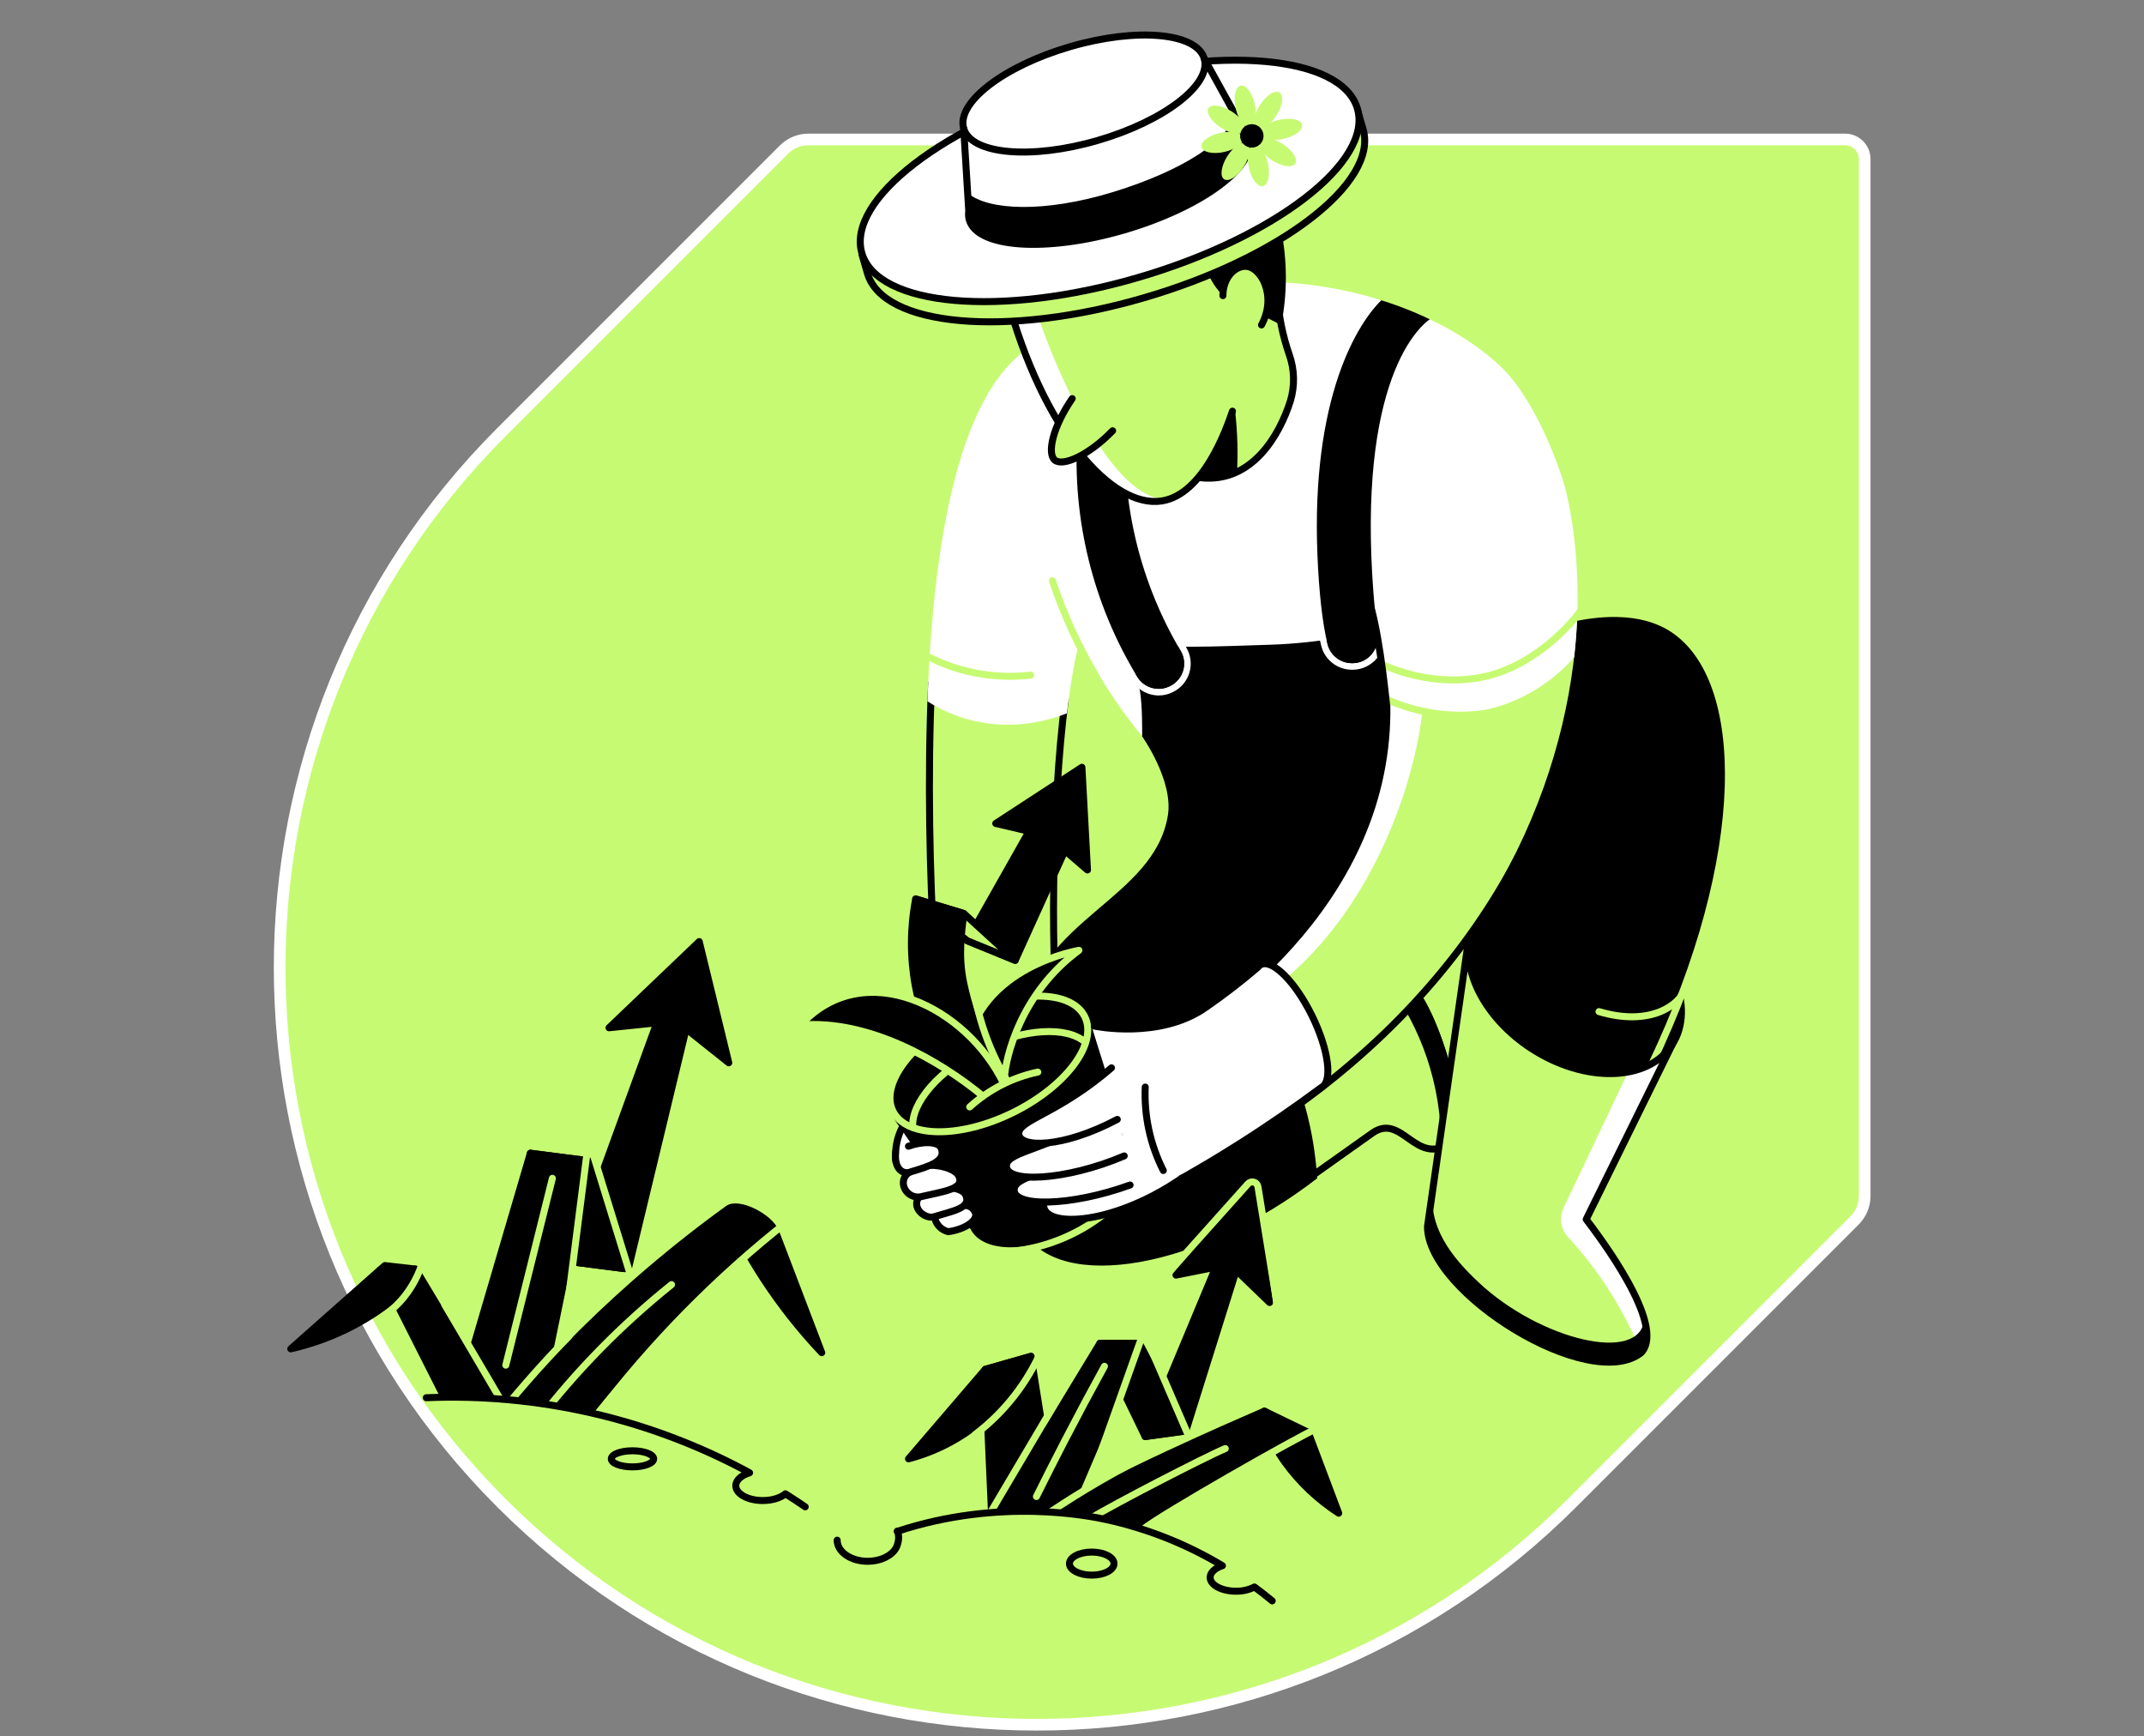 <svg width="368" height="298" viewBox="0 0 368 298" fill="none" xmlns="http://www.w3.org/2000/svg">
<rect x="0" y="0" width="368" height="298" fill="#808080" stroke="none"/>
<path d="M138.753 23.934C137.973 23.934 137.201 24.089 136.48 24.388C135.76 24.688 135.105 25.126 134.554 25.679L86.063 74.17C35.312 124.914 35.312 207.191 86.063 257.938C136.814 308.686 219.084 308.689 269.828 257.938L318.319 209.447C318.872 208.895 319.31 208.239 319.609 207.518C319.908 206.796 320.061 206.022 320.061 205.241V27.305C320.061 26.411 319.706 25.553 319.073 24.921C318.441 24.289 317.584 23.934 316.69 23.934H138.753Z" fill="#C7FA73" stroke="white" stroke-width="2" stroke-miterlimit="10"/>
<path d="M155.125 199.211L153.746 199.007C153.598 197.095 153.983 195.18 154.858 193.475L158.998 195.741L155.125 199.211Z" fill="white" stroke="black" stroke-width="1.2" stroke-miterlimit="10"/>
<path d="M179.796 58.092C151.097 68.516 159.674 166.498 162.131 184.166L181.894 177.149C179.796 165.389 181.676 117.743 186.097 107.83L194.835 69.031L179.796 58.092Z" fill="#C7FA73"/>
<path d="M159.902 117.261C159.179 133.507 159.605 150.159 160.337 163.113C160.881 172.762 165.41 180.178 165.945 184.001C172.542 181.662 175.307 179.498 181.894 177.159C180.288 168.157 180.429 138.116 182.841 120.091" stroke="black" stroke-width="1.2" stroke-linecap="round" stroke-linejoin="round"/>
<path d="M194.835 69.031L179.796 58.092C165.104 63.426 160.175 91.68 159.196 120.368C161.557 121.869 164.146 122.975 166.862 123.644C174.254 125.458 180.479 123.459 183.128 122.42C183.92 115.803 184.916 110.472 186.097 107.83L194.835 69.031Z" fill="white"/>
<path d="M176.91 115.866C170.287 116.63 163.593 115.242 157.82 111.907" stroke="#C7FA73" stroke-width="1.2" stroke-linecap="round" stroke-linejoin="round"/>
<path d="M180.855 98.94C185.09 111.541 192.159 123.002 201.518 132.442L234.66 119.956L249.94 75.516L225.431 50.733L179.796 58.092L180.855 98.94Z" fill="white"/>
<path d="M249.94 75.522L225.431 50.739L179.796 58.089" stroke="#C7FA73" stroke-width="1.2" stroke-linecap="round" stroke-linejoin="round"/>
<path d="M180.631 99.659C182.55 105.373 185.058 110.872 188.115 116.067" stroke="#C7FA73" stroke-width="1.2" stroke-linecap="round" stroke-linejoin="round"/>
<path d="M195.617 118.369C196.128 120.817 196.039 126.379 196.039 126.379C196.039 126.379 201.432 133.966 200.456 139.946C198.114 154.279 178.134 157.796 175.811 174.497C173.535 190.855 170.754 202.635 175.58 211.156C181.759 222.068 206.107 217.69 226.077 202.226C225.684 195.712 224.221 189.307 221.746 183.268C232.119 166.7 242.493 150.131 252.866 133.56L243.923 105.742C235.544 108.723 226.752 110.38 217.863 110.654C209.075 110.921 199.12 111.452 193.539 110.166C194.056 112.448 195.096 116.087 195.617 118.369Z" fill="black"/>
<path d="M202.64 111.68C202.946 112.19 203.142 112.759 203.216 113.35C203.29 113.94 203.24 114.54 203.069 115.11C202.899 115.68 202.612 116.209 202.226 116.662C201.84 117.115 201.364 117.483 200.829 117.743L200.73 117.789C200.152 118.07 199.518 118.215 198.876 118.214C198.135 118.213 197.408 118.022 196.763 117.658C196.118 117.294 195.578 116.77 195.195 116.136L194.964 115.747C195.119 116.341 193.238 115.536 193.37 116.077C193.433 116.344 195.524 117.984 195.58 118.228C196.527 118.955 197.686 119.351 198.879 119.356C199.692 119.357 200.494 119.173 201.225 118.818L201.32 118.769C201.994 118.444 202.592 117.983 203.079 117.415C203.565 116.847 203.929 116.185 204.147 115.47C204.364 114.747 204.428 113.987 204.337 113.237C204.245 112.488 204 111.766 203.616 111.116C203.593 111.079 202.89 109.163 202.89 109.945C202.448 109.945 202.669 110.994 202.231 110.987C202.369 111.208 202.508 111.452 202.64 111.68Z" fill="white"/>
<path d="M232.054 114.942H232.252C233.039 114.926 233.813 114.74 234.521 114.396C235.229 114.053 235.854 113.56 236.354 112.952C236.853 112.344 237.215 111.635 237.415 110.874C237.615 110.113 237.647 109.318 237.51 108.543C237.451 108.19 237.392 107.82 237.336 107.448L236.231 107.692C236.283 108.048 236.339 108.401 236.399 108.734C236.507 109.349 236.482 109.98 236.324 110.584C236.165 111.188 235.878 111.75 235.482 112.233C235.086 112.715 234.59 113.107 234.029 113.38C233.467 113.653 232.853 113.801 232.229 113.814H232.054C231.089 113.815 230.151 113.492 229.39 112.897C228.629 112.302 228.09 111.469 227.858 110.532C227.746 110.077 227.634 109.588 227.529 109.077L226.397 109.189C226.516 109.743 226.64 110.281 226.77 110.802C227.059 111.985 227.737 113.036 228.696 113.787C229.654 114.538 230.837 114.944 232.054 114.942Z" fill="white"/>
<path d="M200.829 117.743L200.73 117.789C199.767 118.253 198.667 118.341 197.643 118.036C196.619 117.731 195.746 117.055 195.194 116.14C187.601 103.649 184.014 89.133 184.916 74.543L193.179 73.573C192.537 86.927 195.827 100.176 202.64 111.68C202.945 112.19 203.142 112.759 203.216 113.35C203.29 113.94 203.24 114.54 203.069 115.11C202.899 115.68 202.612 116.209 202.226 116.662C201.84 117.116 201.364 117.484 200.829 117.743Z" fill="black"/>
<path d="M216.907 199.026C218.345 200.052 222.458 203.75 222.458 203.75C226.242 201.062 231.837 197.1 235.62 194.412C240.648 190.951 242.996 200.204 248.917 196.157C252.876 193.458 244.441 166.059 239.476 168.197C233.113 170.938 217.982 180.831 216.085 187.867L216.907 199.026Z" stroke="black" stroke-width="1.2" stroke-linecap="round" stroke-linejoin="round"/>
<path d="M245.464 181.312C247.14 186.277 247.981 191.487 247.951 196.727C248.287 196.566 248.61 196.38 248.917 196.17C252.876 193.471 244.441 166.072 239.476 168.21C239.259 168.302 239.028 168.408 238.79 168.517C241.656 172.415 243.907 176.731 245.464 181.312Z" fill="black" stroke="black" stroke-width="1.2" stroke-linecap="round" stroke-linejoin="round"/>
<path d="M287.01 179.283C291.131 172.933 287.005 162.939 277.794 156.959C268.583 150.98 257.774 151.279 253.652 157.629C249.531 163.978 253.657 173.972 262.868 179.952C272.079 185.932 282.888 185.632 287.01 179.283Z" fill="black" stroke="black" stroke-width="1.2" stroke-linecap="round" stroke-linejoin="round"/>
<path d="M266.015 107.091C278.408 103.4 284.53 106.227 287.149 107.949C300.245 116.565 300.562 146.818 283.521 182.605L274.75 191.208L250.161 174.491L252.239 159.976L266.015 107.091Z" fill="black" stroke="#C7FA73" stroke-width="1.2" stroke-linecap="round" stroke-linejoin="round"/>
<path d="M274.459 173.613C283.307 176.252 288.337 172.445 289.205 169.704" stroke="#C7FA73" stroke-width="1.2" stroke-linecap="round" stroke-linejoin="round"/>
<path d="M262.874 179.96C254.756 174.682 250.59 166.297 252.539 160.036L252.252 159.973L245.015 210.506C245.015 221.87 272.833 239.165 281.7 232.149C286.11 227.461 274.374 212.063 272.259 209.262L287.014 179.29C282.894 185.64 272.084 185.931 262.874 179.96Z" fill="#C7FA73"/>
<path d="M272.259 209.262L287.014 179.29C285.365 181.81 282.686 183.374 279.457 183.974L268.373 207.296C267.985 208.11 267.849 209.021 267.984 209.913C268.119 210.804 268.517 211.635 269.129 212.297C274.491 218.095 278.751 224.822 281.7 232.149C286.11 227.461 274.374 212.063 272.259 209.262Z" fill="white"/>
<path d="M262.874 179.96C254.756 174.682 250.59 166.297 252.539 160.036L252.252 159.973L245.015 210.506C245.015 221.87 272.833 239.165 281.7 232.149C286.11 227.461 274.374 212.063 272.259 209.262L287.014 179.29C282.894 185.64 272.084 185.931 262.874 179.96Z" stroke="black" stroke-width="1.2" stroke-linecap="round" stroke-linejoin="round"/>
<path d="M281.7 232.149C282.901 230.872 282.897 228.797 282.225 226.402C281.565 234.151 264.362 229.949 253.895 220.174C249.072 215.675 245.015 210.506 245.978 203.75L245.012 210.506C245.015 221.886 272.833 239.165 281.7 232.149Z" fill="black"/>
<path d="M219.252 47.787C240.954 48.862 255.389 58.772 260.126 64.805C268.08 74.922 272.662 93.029 270.062 113.814C266.592 141.461 250.395 173.672 212.519 196.424L200.456 179.366C204.282 177.172 235.871 158.413 237.939 125.336C238.4 117.267 237.152 109.192 234.278 101.638" fill="#C7FA73"/>
<path d="M243.699 111.897C241.512 109.984 237.834 107.655 235.647 105.742C237.561 112.087 238.343 118.72 237.956 125.336C236.692 145.538 224.431 160.398 214.182 169.404L214.99 172.099C239.968 156.433 246.941 120.058 243.699 111.897Z" fill="white"/>
<path d="M260.126 64.805C255.389 58.772 240.954 48.862 219.252 47.787L224.642 70.291L234.278 101.629C236.502 107.516 237.762 113.724 238.008 120.012C242.836 122.15 248.171 122.875 253.394 122.104C262.96 120.649 268.63 114.583 270.191 112.801C272.47 92.534 267.921 74.721 260.126 64.805Z" fill="white"/>
<path d="M237.474 114.147C239.869 115.206 246.117 117.502 253.384 116.397C262.95 114.942 269.759 107.009 271.276 104.851" stroke="#C7FA73" stroke-width="1.2" stroke-linecap="round" stroke-linejoin="round"/>
<path d="M271.533 112.138C268.396 140.062 250.959 173.336 212.519 196.424L200.456 179.366C204.282 177.172 235.871 158.413 237.939 125.336C238.055 123.515 238.071 121.741 238.012 120.022" stroke="black" stroke-width="1.2" stroke-linecap="round" stroke-linejoin="round"/>
<path d="M174.248 164.815L166.011 161.447L178.134 140.006L184.54 142.107L174.248 164.815Z" fill="black" stroke="black" stroke-width="1.2" stroke-linecap="round" stroke-linejoin="round"/>
<path d="M166.011 161.447L157.173 154.279L165.43 156.77L174.248 164.815L166.011 161.447Z" fill="#C7FA73" stroke="black" stroke-width="1.2" stroke-linecap="round" stroke-linejoin="round"/>
<path d="M185.701 131.68L170.913 141.322L179.757 143.397L186.657 149.308L185.701 131.68Z" fill="black" stroke="black" stroke-width="1.2" stroke-linecap="round" stroke-linejoin="round"/>
<path d="M193.522 197.628L186.634 175.892C187.386 180.511 182.072 186.923 173.842 190.971C165.612 195.018 157.282 195.305 154.092 191.898L167.103 210.621C168.923 214.326 176.316 214.421 183.613 210.832C190.909 207.243 195.343 201.332 193.522 197.628Z" fill="black" stroke="black" stroke-width="1.2" stroke-linecap="round" stroke-linejoin="round"/>
<path d="M173.845 190.953C182.939 186.48 188.47 179.11 186.198 174.492C183.927 169.874 174.713 169.756 165.619 174.229C156.524 178.702 150.993 186.072 153.265 190.69C155.536 195.309 164.75 195.426 173.845 190.953Z" fill="black" stroke="#C7FA73" stroke-width="1.2" stroke-linecap="round" stroke-linejoin="round"/>
<path d="M186.281 178.871C183.134 176.09 175.762 176.463 168.468 180.049C161.175 183.635 156.352 189.285 156.665 193.475" stroke="#C7FA73" stroke-width="1.2" stroke-linecap="round" stroke-linejoin="round"/>
<path d="M185.186 163.097C183.131 163.466 165.635 167.21 165.635 183.262C166.463 183.592 169.128 185.855 170.157 186.382C171.186 186.91 172.341 185.98 172.417 184.816C172.621 181.596 175.092 170.529 185.186 163.097Z" fill="black" stroke="#C7FA73" stroke-width="1.2" stroke-linecap="round" stroke-linejoin="round"/>
<path d="M172.674 185.145L166.179 188.048C161.561 182.669 158.434 176.174 157.108 169.209C156.196 164.272 156.218 159.208 157.173 154.279L165.42 156.773C165.09 159.798 164.388 163.862 165.42 168.751C167.063 176.565 170.365 182.246 172.674 185.145Z" fill="black" stroke="black" stroke-width="1.2" stroke-linecap="round" stroke-linejoin="round"/>
<path d="M172.288 186.01C166.021 172.917 148.445 163.948 137.394 175.929C148.986 174.89 161.376 182.038 168.732 188.134" fill="black"/>
<path d="M172.288 186.01C166.021 172.917 148.445 163.948 137.394 175.929C148.986 174.89 161.376 182.038 168.732 188.134" stroke="#C7FA73" stroke-width="1.2" stroke-linecap="round" stroke-linejoin="round"/>
<path d="M166.443 189.971C169.741 186.977 173.776 184.913 178.134 183.991L166.443 189.971Z" fill="black"/>
<path d="M166.443 189.971C169.741 186.977 173.776 184.913 178.134 183.991" stroke="#C7FA73" stroke-width="1.2" stroke-linecap="round" stroke-linejoin="round"/>
<path d="M191.259 206.867C186.678 211.052 180.941 213.757 174.799 214.629" stroke="#C7FA73" stroke-width="1.2" stroke-linecap="round" stroke-linejoin="round"/>
<path d="M225.193 174.319C222.33 168.497 218.408 164.565 216.432 165.538C216.216 165.649 216.031 165.813 215.894 166.013C213.065 168.436 210.113 170.713 207.05 172.835C199.094 178.492 187.383 176.176 187.383 176.176C187.383 176.176 188.65 180.3 190.072 184.792C191.866 191.809 193.225 199.419 195.02 206.439C200.552 203.585 206.43 200.273 212.519 196.424C217.705 193.145 222.462 189.849 226.803 186.62C228.775 185.65 228.056 180.141 225.193 174.319Z" fill="white"/>
<path d="M195.02 206.439C200.552 203.585 206.43 200.273 212.519 196.424C217.705 193.145 222.462 189.849 226.803 186.62C228.782 185.65 228.056 180.141 225.193 174.319C222.33 168.497 218.408 164.565 216.432 165.538C216.216 165.649 216.031 165.813 215.894 166.013C213.064 168.436 210.113 170.713 207.05 172.835C199.094 178.492 187.825 176.094 187.825 176.094" stroke="black" stroke-width="1.2" stroke-linecap="round" stroke-linejoin="round"/>
<path d="M192.044 194.679C181.462 201.507 174.475 201.563 174.093 203.981C173.578 207.227 187.838 206.508 198.114 202.78" fill="white"/>
<path d="M197.151 197.918C186.565 204.746 179.582 204.802 179.196 207.22C178.681 210.466 190.411 210.737 202.821 202.226" fill="white"/>
<path d="M192.044 194.679C181.462 201.507 174.475 201.563 174.093 203.981C173.578 207.227 183.695 207.098 193.971 203.371" stroke="black" stroke-width="1.2" stroke-linecap="round" stroke-linejoin="round"/>
<path d="M179.179 206.439C178.355 210.727 190.395 210.727 202.821 202.226" stroke="black" stroke-width="1.2" stroke-linecap="round" stroke-linejoin="round"/>
<path d="M192.645 189.734C182.056 196.566 173.149 197.476 172.767 199.907C172.252 203.153 182.369 203.024 192.645 199.3" fill="white"/>
<path d="M190.718 190.605C180.136 197.436 173.149 197.476 172.766 199.907C172.252 203.153 182.854 202.695 192.965 198.38" stroke="black" stroke-width="1.2" stroke-linecap="round" stroke-linejoin="round"/>
<path d="M190.781 183.262C181.581 191.208 174.799 192.198 174.865 194.576C174.944 197.06 182.452 197.06 191.774 192.112" fill="white"/>
<path d="M190.781 183.262C181.581 191.208 174.799 192.198 174.865 194.576C174.944 197.06 182.452 197.06 191.774 192.112" stroke="black" stroke-width="1.2" stroke-linecap="round" stroke-linejoin="round"/>
<path d="M196.57 186.561C196.358 191.522 197.426 196.454 199.671 200.884" stroke="black" stroke-width="1.2" stroke-linecap="round" stroke-linejoin="round"/>
<path d="M237.593 51.059C232.925 55.235 225.015 68.404 226.13 95.328C226.394 101.642 226.978 106.943 227.858 110.532C228.094 111.485 228.647 112.329 229.426 112.926C230.206 113.523 231.165 113.836 232.147 113.814H232.236C234.891 113.761 236.706 111.376 236.405 108.734C231.998 69.809 241.683 56.971 245.995 54.398C243.118 52.854 240.463 52.6 237.593 51.059Z" fill="black"/>
<path d="M272.622 105.283C272.652 89.331 266.579 73.015 260.126 64.805C255.389 58.772 240.954 48.862 219.252 47.787" stroke="#C7FA73" stroke-width="1.2" stroke-linecap="round" stroke-linejoin="round"/>
<path d="M238.009 120.022C243.353 122.427 249.272 123.259 255.073 122.42" stroke="#C7FA73" stroke-width="1.2" stroke-linecap="round" stroke-linejoin="round"/>
<path d="M235.327 104.274C236.976 110.179 238.009 121.127 238.009 121.127" stroke="black" stroke-width="1.2" stroke-linecap="round" stroke-linejoin="round"/>
<path d="M219.252 50.736C219.47 54.18 220.152 57.579 221.281 60.84C222.204 63.42 222.271 66.228 221.472 68.849C219.625 74.675 214.914 82.918 206.13 81.995C200.542 78.198 195.491 73.088 189.903 69.281L219.252 50.736Z" fill="#C7FA73"/>
<path d="M219.252 50.736C219.47 54.18 220.152 57.579 221.281 60.84C222.204 63.42 222.271 66.228 221.472 68.849C219.625 74.675 214.914 82.918 206.13 81.995C200.542 78.198 195.491 73.088 189.903 69.281L219.252 50.736Z" stroke="black" stroke-width="1.2" stroke-linecap="round" stroke-linejoin="round"/>
<path d="M212.011 70.66L203.227 79.87C204.184 80.606 205.147 81.325 206.13 81.995C208.253 82.242 210.404 81.89 212.338 80.978C212.407 79.484 212.434 77.911 212.391 76.248C212.341 74.256 212.203 72.389 212.011 70.66Z" fill="black"/>
<path d="M211.543 70.565C210.494 73.659 206.559 84.828 199.44 85.97C190.863 87.342 178.968 73.952 172.747 50.743L169.3 40.596L203.682 35.255L212.404 38.752L218.718 49.205V53.781L211.543 70.565Z" fill="#C7FA73"/>
<path d="M176.075 46.685C175.801 44.745 174.076 45.389 172.067 46.042L172.747 50.743C178.968 73.952 190.863 87.358 199.44 85.97C199.784 85.91 200.123 85.829 200.456 85.725C188.861 86.065 177.015 53.322 176.075 46.685Z" fill="white"/>
<path d="M172.747 50.743C178.968 73.952 190.863 87.358 199.44 85.969C206.559 84.828 210.494 73.659 211.543 70.564" stroke="black" stroke-width="1.2" stroke-linecap="round" stroke-linejoin="round"/>
<path d="M184.035 68.404C180.664 73.306 179.704 77.835 181.043 78.96C182.382 80.085 186.727 78.28 190.975 73.926" fill="#C7FA73"/>
<path d="M184.035 68.404C180.664 73.306 179.704 77.835 181.043 78.96C182.382 80.085 186.727 78.28 190.975 73.926" stroke="black" stroke-width="1.2" stroke-linecap="round" stroke-linejoin="round"/>
<path d="M206.875 45.705C207.229 46.811 207.732 47.863 208.37 48.833C208.817 49.516 209.331 50.153 209.903 50.736L219.905 55.77C220.976 50.4 220.976 44.871 219.905 39.501L206.875 45.705Z" fill="black"/>
<path d="M209.904 50.736C209.904 47.787 211.823 45.725 213.743 45.706C216.382 45.676 219.252 50.736 216.527 55.77" fill="#C7FA73"/>
<path d="M209.904 50.736C209.904 47.787 211.823 45.725 213.743 45.706C216.382 45.676 219.252 50.736 216.527 55.77" stroke="black" stroke-width="1.2" stroke-linecap="round" stroke-linejoin="round"/>
<path d="M233.964 22.182C236.626 31.349 219.74 44.313 196.247 51.138C172.753 57.963 151.549 56.067 148.887 46.9L147.964 43.73L233.041 19.015L233.964 22.182Z" fill="#C7FA73" stroke="black" stroke-width="1.2" stroke-linecap="round" stroke-linejoin="round"/>
<path d="M195.301 47.643C218.788 40.793 235.661 27.811 232.988 18.646C230.315 9.481 209.108 7.605 185.622 14.456C162.135 21.306 145.262 34.289 147.935 43.453C150.608 52.618 171.815 54.494 195.301 47.643Z" fill="white" stroke="black" stroke-width="1.2" stroke-linecap="round" stroke-linejoin="round"/>
<path d="M214.284 23.802C214.139 23.315 213.89 22.865 213.555 22.482L206.697 10.056L165.41 22.05L166.278 36.235C166.2 36.738 166.232 37.252 166.37 37.742C167.769 42.555 179.628 43.35 192.859 39.494C206.09 35.638 215.683 28.615 214.284 23.802Z" fill="white"/>
<path d="M214.284 23.802C214.139 23.315 213.89 22.865 213.555 22.483L211.866 19.421C211.206 23.983 202.979 29.294 191.084 32.946C179.41 36.528 169.643 36.175 166.07 33.101L166.261 36.228C166.184 36.731 166.215 37.246 166.354 37.736C167.752 42.549 179.611 43.343 192.843 39.487C206.074 35.631 215.683 28.615 214.284 23.802Z" fill="black"/>
<path d="M188.394 24.109C199.795 20.796 207.99 14.505 206.697 10.056C205.405 5.607 195.114 4.685 183.713 7.998C172.311 11.31 164.117 17.602 165.409 22.051C166.702 26.5 176.992 27.421 188.394 24.109Z" fill="white" stroke="black" stroke-width="1.2" stroke-linecap="round" stroke-linejoin="round"/>
<path d="M165.41 22.05L166.278 36.235C166.2 36.738 166.232 37.252 166.37 37.742C167.769 42.555 179.628 43.35 192.859 39.494C206.09 35.638 215.683 28.631 214.301 23.818C214.155 23.331 213.906 22.881 213.572 22.499L206.697 10.056" stroke="black" stroke-width="1.2" stroke-linecap="round" stroke-linejoin="round"/>
<path d="M160.993 207.702C163.919 207.042 166.393 206.016 167.367 208.032C168.026 209.404 165.635 211.001 162.748 211.383C160.363 210.783 159.888 207.966 160.993 207.702Z" fill="white" stroke="black" stroke-width="1.2" stroke-linecap="round" stroke-linejoin="round"/>
<path d="M160.344 208.81C163.613 207.801 166.822 207.342 165.727 205.04C164.988 203.486 159.849 203.17 157.81 205.347C156.28 207.197 158.734 209.315 160.344 208.81Z" fill="white" stroke="black" stroke-width="1.2" stroke-linecap="round" stroke-linejoin="round"/>
<path d="M158.269 205.334C162.032 204.436 165.704 204.08 164.536 201.764C163.754 200.201 158.536 199.03 156.144 201.124C153.716 202.714 155.702 206.053 158.269 205.334Z" fill="white" stroke="black" stroke-width="1.2" stroke-linecap="round" stroke-linejoin="round"/>
<path d="M156.402 201.105C159.605 200.141 162.339 199.313 161.581 197.146C161.013 195.527 156.929 195.998 154.544 197.364C152.456 198.997 154.911 201.764 156.402 201.105Z" fill="white"/>
<path d="M153.74 197.72C153.41 200.729 155.099 201.679 156.402 201.088C159.605 200.125 162.339 199.297 161.581 197.13C161.115 195.794 158.255 195.879 155.93 196.717" stroke="black" stroke-width="1.2" stroke-linecap="round" stroke-linejoin="round"/>
<path d="M116.134 166.198L97.823 216.516L107.835 217.806L120.343 165.894L116.134 166.198Z" fill="black" stroke="black" stroke-width="1.2" stroke-linecap="round" stroke-linejoin="round"/>
<path d="M91.031 197.918L101.043 199.208L107.835 217.806L97.823 216.516L91.031 197.918Z" fill="black" stroke="black" stroke-width="1.2" stroke-linecap="round" stroke-linejoin="round"/>
<path d="M120.017 161.593L104.533 176.387L116.038 175.193L125.087 182.401L120.017 161.593Z" fill="black" stroke="black" stroke-width="1.2" stroke-linecap="round" stroke-linejoin="round"/>
<path d="M86.241 243.543C93.188 235.241 100.755 227.479 108.877 220.323C114.409 215.451 119.825 211.185 124.981 207.458C126.756 206.175 132.143 208.873 133.113 211.416C120.521 220.981 109.207 232.119 99.446 244.559L86.241 243.543Z" fill="black" stroke="black" stroke-width="1.2" stroke-linecap="round" stroke-linejoin="round"/>
<path d="M126.307 210.602L133.129 211.41L141.046 232.149C137.292 228.182 133.905 223.884 130.926 219.307C129.632 217.328 128.475 215.348 127.442 213.462L126.307 210.602Z" fill="black" stroke="black" stroke-width="1.2" stroke-linecap="round" stroke-linejoin="round"/>
<path d="M85.661 241.656L71.328 217.806L65.199 217.971L77.971 243.249L85.661 241.656Z" fill="black" stroke="black" stroke-width="1.2" stroke-linecap="round" stroke-linejoin="round"/>
<path d="M70.134 220.897C70.134 220.316 71.328 217.803 71.328 217.803L66.05 217.196L49.909 231.486C56.41 230.015 62.491 227.081 67.689 222.909L70.117 221.606L70.134 220.897Z" fill="black" stroke="black" stroke-width="1.2" stroke-linecap="round" stroke-linejoin="round"/>
<path d="M115.263 220.468C106.663 227.361 98.916 235.257 92.189 243.988" stroke="#C7FA73" stroke-width="1.2" stroke-linecap="round" stroke-linejoin="round"/>
<path d="M78.262 241.365L91.031 197.918L101.043 199.208L92.189 242.378L78.262 241.365Z" fill="black" stroke="black" stroke-width="1.2" stroke-linecap="round" stroke-linejoin="round"/>
<path d="M137.794 207.603C125.203 217.17 113.889 228.309 104.127 240.749" stroke="#C7FA73" stroke-width="1.2" stroke-linecap="round" stroke-linejoin="round"/>
<path d="M65.694 225.957C67.082 225.003 68.326 223.854 69.388 222.546C71.184 220.301 72.414 217.657 72.974 214.837" stroke="#C7FA73" stroke-width="1.2" stroke-linecap="round" stroke-linejoin="round"/>
<path d="M76.342 223.915L86.241 240.749" stroke="#C7FA73" stroke-width="1.2" stroke-linecap="round" stroke-linejoin="round"/>
<path d="M85.007 243.658C86.655 241.584 88.414 239.472 90.285 237.321C92.789 234.438 95.273 231.763 97.701 229.282" stroke="#C7FA73" stroke-width="1.2" stroke-linecap="round" stroke-linejoin="round"/>
<path d="M101.043 195.629L108.194 218.789L97.823 220.844L101.043 195.629Z" stroke="#C7FA73" stroke-width="1.2" stroke-linecap="round" stroke-linejoin="round"/>
<path d="M76.969 244.559C78.103 244.463 71.41 239.94 72.7 239.871C82.217 239.393 95.095 240.013 110.421 244.951C120.295 248.135 129.655 252.734 138.209 258.605H115.263L86.235 250.358L76.969 244.559Z" fill="#C7FA73"/>
<path d="M108.56 251.747C110.568 251.747 112.196 251.128 112.196 250.364C112.196 249.601 110.568 248.982 108.56 248.982C106.553 248.982 104.925 249.601 104.925 250.364C104.925 251.128 106.553 251.747 108.56 251.747Z" stroke="black" stroke-width="1.2" stroke-linecap="round" stroke-linejoin="round"/>
<path d="M138.209 258.605C137.303 257.98 136.342 257.343 135.326 256.695L134.812 256.365C133.984 257.061 132.555 257.523 130.929 257.523C128.366 257.523 126.291 256.381 126.291 254.976C126.291 254.023 127.248 253.195 128.659 252.759L128.062 252.429C111.211 243.423 92.256 239.089 73.165 239.878" stroke="black" stroke-width="1.2" stroke-linecap="round" stroke-linejoin="round"/>
<path d="M181.254 259.693L176.962 232.772L169.108 235.005L170.18 259.604L181.254 259.693Z" fill="black" stroke="black" stroke-width="1.2" stroke-linecap="round" stroke-linejoin="round"/>
<path d="M181.254 259.607C189.992 253.877 211.932 244.397 217.029 242.174C218.21 242.856 219.559 243.437 220.901 244.219C222.244 245.001 223.633 245.759 224.53 245.815C216.069 248.101 204.032 256.701 195.056 262.137L181.254 259.607Z" fill="black" stroke="black" stroke-width="1.2" stroke-linecap="round" stroke-linejoin="round"/>
<path d="M229.782 259.693L224.546 245.815L217.029 242.187C217.771 244.826 217.553 246.805 220.529 250.925C223.038 254.401 226.176 257.375 229.782 259.693Z" fill="black" stroke="black" stroke-width="1.2" stroke-linecap="round" stroke-linejoin="round"/>
<path d="M170.223 261.102L188.795 230.529H195.564L182.518 261.102H170.223Z" fill="black" stroke="black" stroke-width="1.2" stroke-linecap="round" stroke-linejoin="round"/>
<path d="M211.546 210.602L196.554 246.541L203.54 245.581L214.05 212.096L211.546 210.602Z" fill="black" stroke="black" stroke-width="1.2" stroke-linecap="round" stroke-linejoin="round"/>
<path d="M215.089 203.387L201.848 218.835L211.111 216.985L217.916 223.539L215.089 203.387Z" fill="black" stroke="black" stroke-width="1.2" stroke-linecap="round" stroke-linejoin="round"/>
<path d="M188.795 230.529H195.564L203.54 245.581L196.554 246.541L188.795 230.529Z" fill="black" stroke="black" stroke-width="1.2" stroke-linecap="round" stroke-linejoin="round"/>
<path d="M187.39 253.617L196.3 228.57L203.854 246.086" stroke="#C7FA73" stroke-width="1.2" stroke-linecap="round" stroke-linejoin="round"/>
<path d="M187.825 229.444L169.108 261.102" stroke="#C7FA73" stroke-width="1.2" stroke-linecap="round" stroke-linejoin="round"/>
<path d="M94.814 202.223L86.815 234.29" stroke="#C7FA73" stroke-width="1.2" stroke-linecap="round" stroke-linejoin="round"/>
<path d="M155.94 250.364L169.108 235.009L176.962 232.772C174.974 237.075 172.058 240.884 168.423 243.925C164.789 246.967 160.525 249.166 155.94 250.364Z" fill="black" stroke="black" stroke-width="1.2" stroke-linecap="round" stroke-linejoin="round"/>
<path d="M167.383 246.188C172.402 242.37 176.352 237.324 178.853 231.535" stroke="#C7FA73" stroke-width="1.2" stroke-linecap="round" stroke-linejoin="round"/>
<path d="M189.57 234.484C187.32 238.573 185.077 242.772 182.841 247.082C181.136 250.368 179.487 253.619 177.893 256.836" stroke="#C7FA73" stroke-width="1.2" stroke-linecap="round" stroke-linejoin="round"/>
<path d="M210.309 248.606C206.905 250.015 190.754 258.364 187.386 260.481" stroke="#C7FA73" stroke-width="1.2" stroke-linecap="round" stroke-linejoin="round"/>
<path d="M225.823 245.274C223.276 246.3 199.338 259.884 196.168 262.481" stroke="#C7FA73" stroke-width="1.2" stroke-linecap="round" stroke-linejoin="round"/>
<path d="M200.456 218.525L214.208 203.163C214.333 203.025 214.494 202.926 214.672 202.875C214.851 202.825 215.04 202.826 215.218 202.878C215.397 202.93 215.557 203.031 215.68 203.169C215.804 203.308 215.886 203.478 215.917 203.661L219.288 224.443" stroke="#C7FA73" stroke-width="1.2" stroke-linecap="round" stroke-linejoin="round"/>
<path d="M198.77 248.857C195.554 250.43 192.173 252.215 188.68 254.247C185.711 255.975 182.943 257.717 180.37 259.436" stroke="#C7FA73" stroke-width="1.2" stroke-linecap="round" stroke-linejoin="round"/>
<path d="M218.365 274.742C217.504 274.029 216.481 273.218 215.32 272.36C214.335 272.857 213.243 273.105 212.14 273.083C209.692 273.083 207.71 272.02 207.71 270.714C207.71 269.863 208.554 269.118 209.818 268.702C203.673 265.016 196.971 262.351 189.973 260.811C187.09 260.178 171.661 256.988 154.017 262.81" fill="#C7FA73"/>
<path d="M154.017 262.791C154.551 263.836 154.017 265.291 153.766 265.723C152.974 267.043 151.107 267.95 148.93 267.95C146.037 267.95 143.692 266.327 143.692 264.321" stroke="black" stroke-width="1.2" stroke-linecap="round" stroke-linejoin="round"/>
<path d="M191.213 268.346C191.213 269.444 189.501 270.325 187.386 270.325C185.272 270.325 183.563 269.434 183.563 268.346C183.563 267.257 185.275 266.366 187.386 266.366C189.498 266.366 191.213 267.251 191.213 268.346Z" stroke="black" stroke-width="1.2" stroke-linecap="round" stroke-linejoin="round"/>
<path d="M218.365 274.742C217.504 274.029 216.481 273.218 215.32 272.36C214.335 272.857 213.243 273.105 212.14 273.083C209.692 273.083 207.71 272.02 207.71 270.714C207.71 269.863 208.554 269.118 209.818 268.702C203.673 265.016 196.971 262.351 189.973 260.811C187.09 260.178 171.661 256.988 154.017 262.81" stroke="black" stroke-width="1.2" stroke-linecap="round" stroke-linejoin="round"/>
<path d="M215.373 17.901C215.808 19.88 215.429 21.628 214.525 21.829C213.621 22.03 212.546 20.596 212.104 18.626C211.662 16.657 212.044 14.899 212.948 14.701C213.852 14.503 214.944 15.934 215.373 17.901Z" fill="#C7FA73"/>
<path d="M214.353 28.74C213.918 26.761 214.294 25.012 215.198 24.811C216.102 24.61 217.177 26.048 217.622 28.014C218.068 29.98 217.679 31.742 216.778 31.943C215.877 32.144 214.789 30.709 214.353 28.74Z" fill="#C7FA73"/>
<path d="M220.285 23.835C218.305 24.27 216.56 23.894 216.359 22.99C216.158 22.087 217.593 21.011 219.562 20.566C221.531 20.12 223.29 20.51 223.488 21.41C223.686 22.311 222.254 23.399 220.285 23.835Z" fill="#C7FA73"/>
<path d="M209.435 22.806C211.414 22.37 213.163 22.75 213.361 23.65C213.558 24.551 212.127 25.629 210.157 26.075C208.188 26.52 206.433 26.134 206.232 25.23C206.031 24.326 207.479 23.241 209.435 22.806Z" fill="#C7FA73"/>
<path d="M219.064 19.853C217.979 21.552 216.468 22.529 215.689 22.03C214.911 21.532 215.155 19.754 216.24 18.052C217.326 16.35 218.833 15.377 219.612 15.875C220.39 16.373 220.146 18.151 219.064 19.853Z" fill="#C7FA73"/>
<path d="M210.672 26.787C211.754 25.088 213.265 24.112 214.047 24.61C214.828 25.108 214.578 26.886 213.496 28.588C212.414 30.29 210.9 31.264 210.121 30.769C209.343 30.274 209.587 28.489 210.672 26.787Z" fill="#C7FA73"/>
<path d="M218.342 27.516C216.639 26.431 215.666 24.924 216.161 24.142C216.656 23.36 218.441 23.611 220.139 24.693C221.838 25.775 222.818 27.289 222.32 28.067C221.822 28.846 220.034 28.602 218.342 27.516Z" fill="#C7FA73"/>
<path d="M211.414 19.124C213.116 20.21 214.093 21.72 213.595 22.499C213.097 23.277 211.315 23.033 209.617 21.948C207.918 20.863 206.941 19.355 207.436 18.573C207.931 17.792 209.699 18.042 211.414 19.124Z" fill="#C7FA73"/>
<path d="M216.827 22.885C216.914 23.273 216.884 23.678 216.74 24.048C216.596 24.419 216.346 24.739 216.021 24.967C215.695 25.195 215.309 25.322 214.912 25.331C214.515 25.34 214.124 25.231 213.788 25.017C213.453 24.804 213.188 24.496 213.028 24.132C212.868 23.768 212.819 23.365 212.888 22.974C212.957 22.582 213.141 22.22 213.416 21.933C213.691 21.646 214.045 21.447 214.433 21.361C214.69 21.303 214.956 21.297 215.216 21.342C215.476 21.387 215.724 21.484 215.947 21.625C216.169 21.767 216.362 21.951 216.513 22.167C216.664 22.383 216.771 22.627 216.827 22.885Z" fill="black"/>
<path d="M166.727 166.541C167.314 173.144 169.366 179.534 172.734 185.244" stroke="#C7FA73" stroke-width="1.2" stroke-linecap="round" stroke-linejoin="round"/>
</svg>
